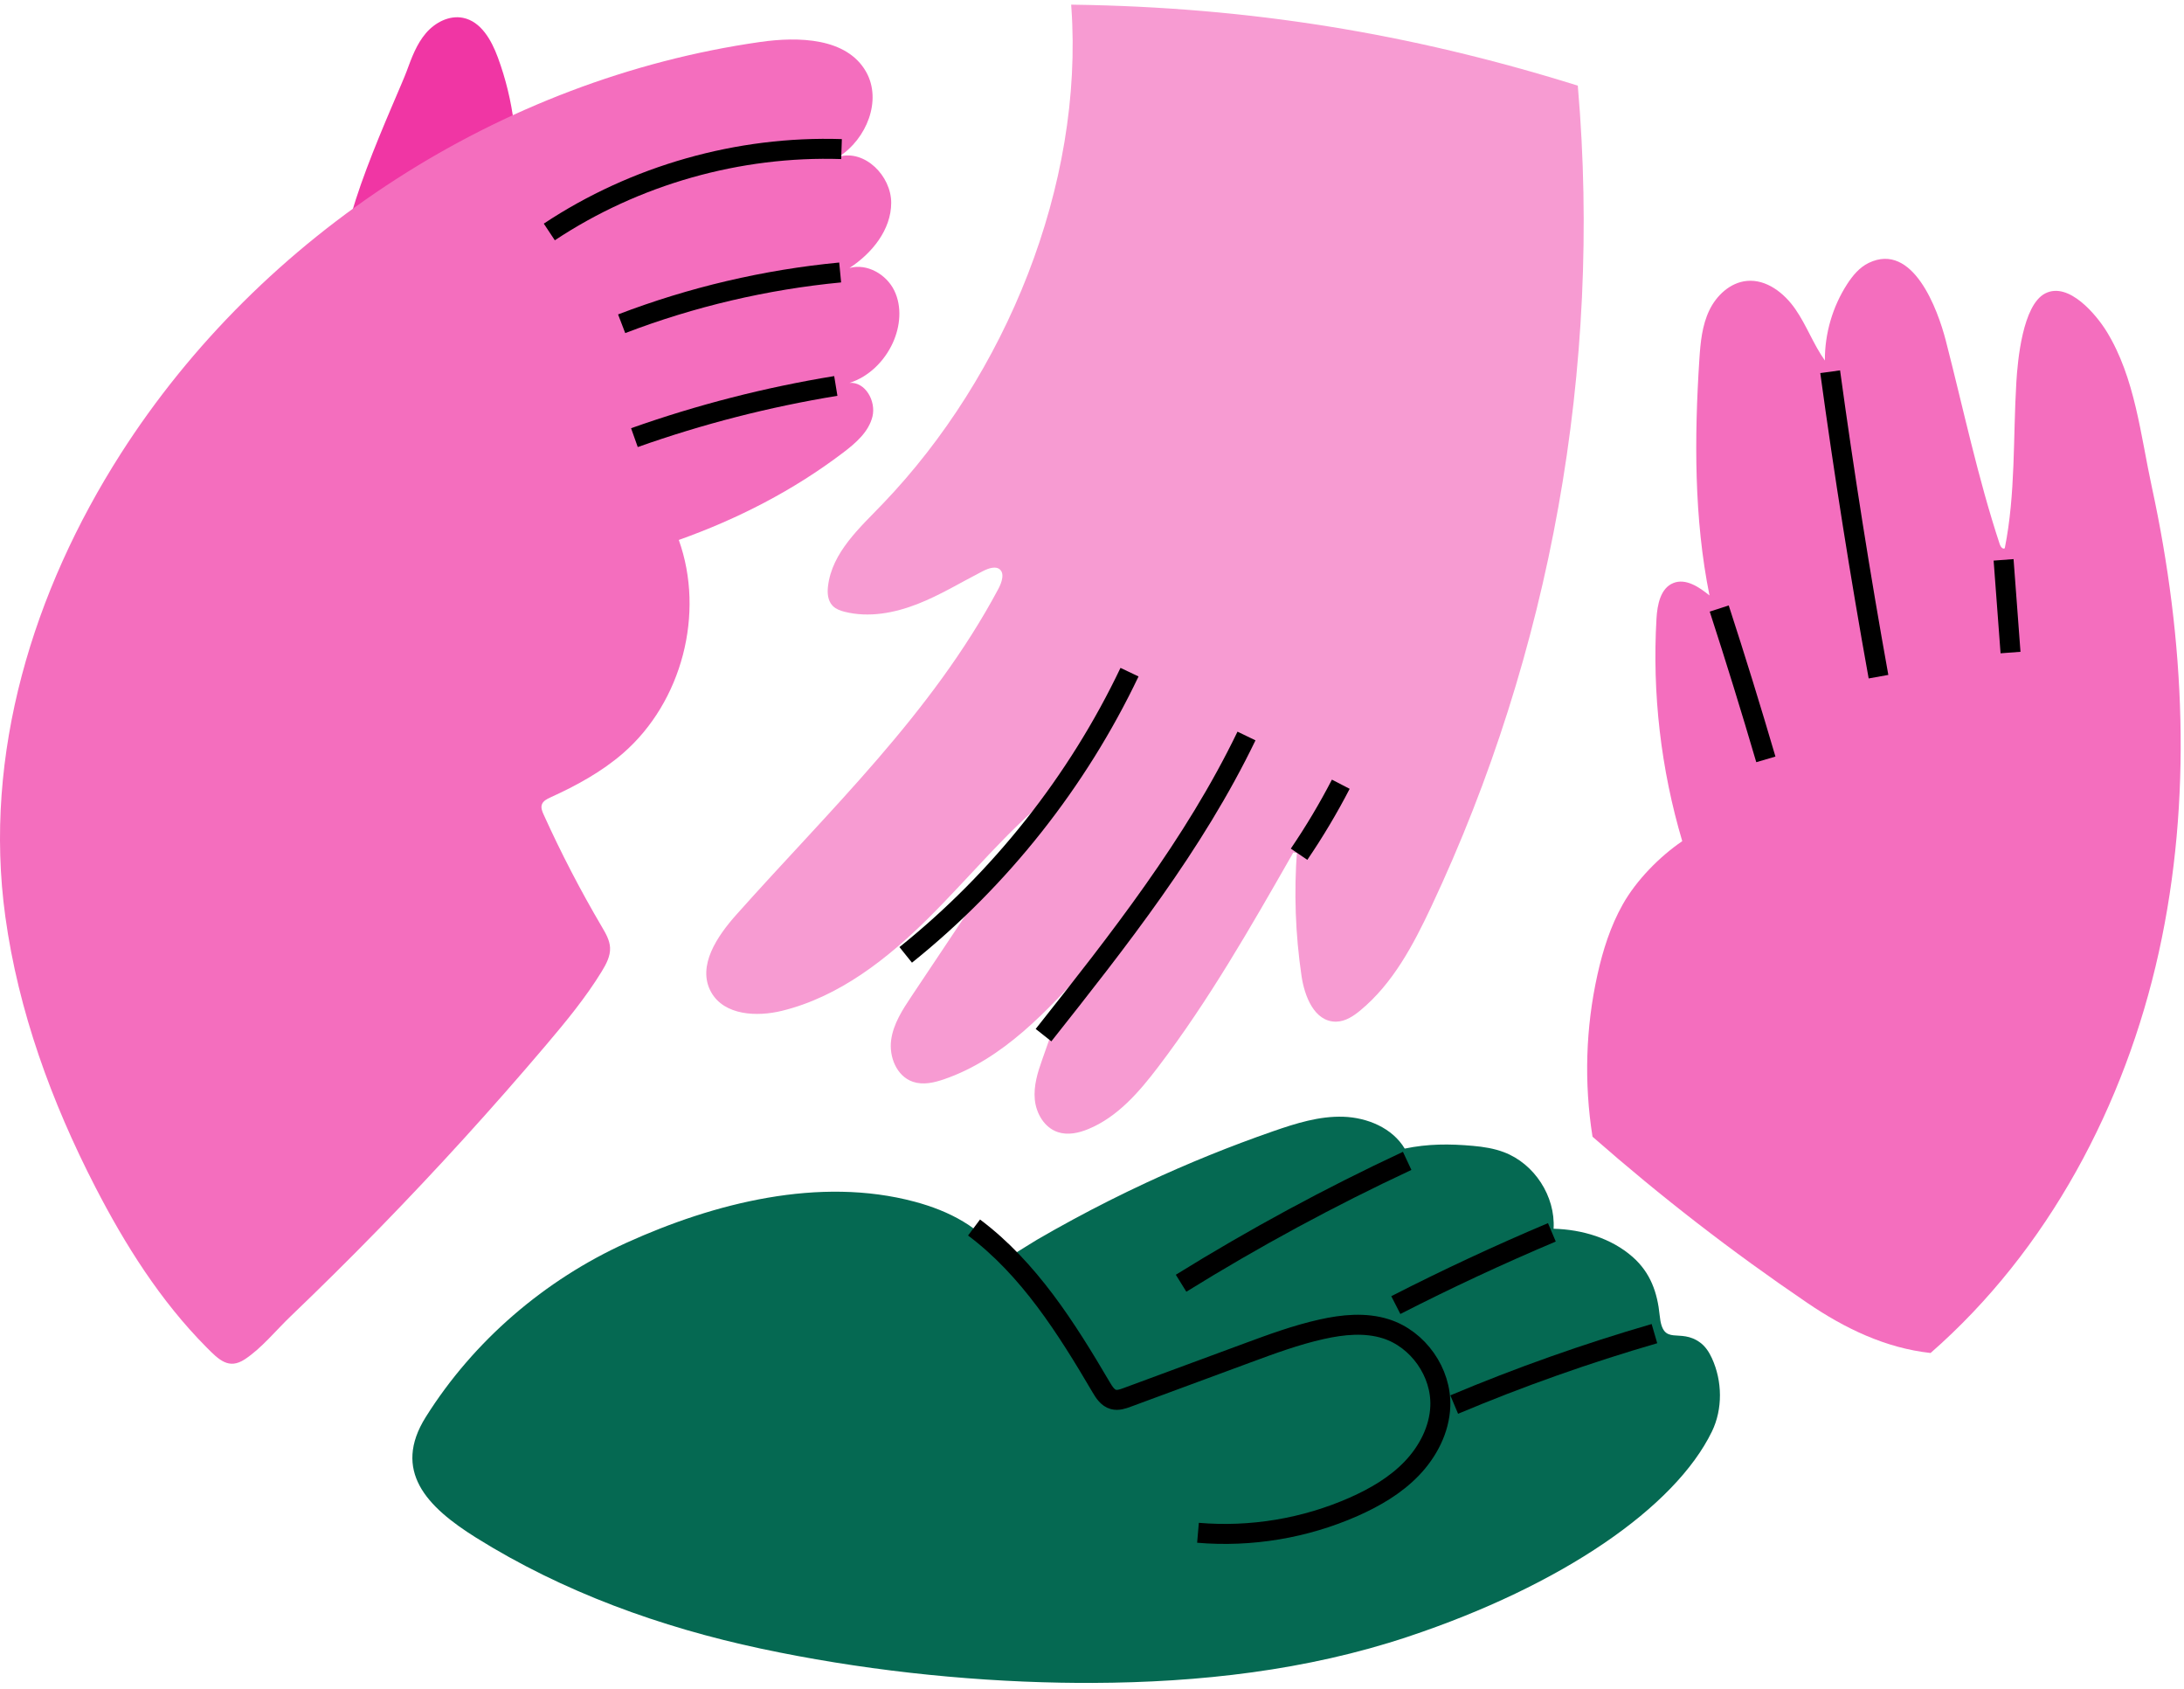 <svg width="304" height="235" viewBox="0 0 304 235" fill="none" xmlns="http://www.w3.org/2000/svg">
<path d="M56.632 9.836C57.307 7.998 58.003 6.116 59.274 4.628C60.544 3.136 62.523 2.095 64.445 2.481C66.954 2.983 68.406 5.585 69.294 7.982C70.392 10.957 71.148 14.058 71.538 17.206C71.679 18.349 71.763 19.563 71.265 20.6C70.955 21.244 70.449 21.762 69.946 22.265C66.89 25.293 63.544 28.032 59.973 30.428C58.297 31.554 50.793 37.228 48.806 35.993C45.586 33.995 55.361 13.302 56.636 9.836H56.632Z" fill="#F036A4"/>
<path d="M76.018 145.423C78.785 142.158 81.523 138.844 83.755 135.197C84.374 134.184 84.973 133.074 84.917 131.883C84.865 130.838 84.31 129.893 83.779 128.988C80.799 123.925 78.089 118.706 75.668 113.354C75.471 112.915 75.27 112.425 75.423 111.97C75.592 111.464 76.131 111.194 76.617 110.973C80.224 109.332 83.743 107.418 86.735 104.817C94.93 97.687 98.147 85.37 94.483 75.144C102.679 72.229 110.428 68.256 117.356 62.996C119.113 61.665 120.915 60.109 121.442 57.97C121.964 55.83 120.452 53.112 118.253 53.285C120.935 52.424 123.11 50.273 124.277 47.708C125.318 45.419 125.579 42.665 124.466 40.409C123.352 38.153 120.666 36.625 118.241 37.297C121.381 35.254 124.047 31.968 124.051 28.225C124.051 24.481 120.384 20.786 116.781 21.803C120.613 19.342 122.797 13.974 120.561 10.005C117.887 5.26 111.196 5.071 105.803 5.843C69.765 10.994 36.385 32.495 16.786 63.177C4.617 82.23 -2.379 104.909 0.741 127.561C2.555 140.714 7.171 153.369 13.255 165.171C17.421 173.258 22.339 181.055 28.753 187.513C30.478 189.25 31.845 190.629 34.069 189.174C36.389 187.658 38.44 185.108 40.447 183.19C44.612 179.201 48.714 175.144 52.739 171.014C60.794 162.754 68.559 154.217 76.022 145.419L76.018 145.423Z" fill="#F46EBE"/>
<path d="M219.294 12.179C222.627 51.044 215.518 90.753 198.906 126.043C196.421 131.323 193.61 136.655 189.107 140.367C188.198 141.115 187.148 141.819 185.97 141.835C183.223 141.871 181.913 138.509 181.511 135.791C180.654 130.012 180.445 124.133 180.891 118.311C179.436 118.564 180.252 117.539 179.52 118.821C173.762 128.898 167.979 139.012 160.95 148.253C158.32 151.711 155.357 155.165 151.339 156.814C150.069 157.336 148.629 157.658 147.33 157.216C145.609 156.629 144.556 154.787 144.383 152.973C144.214 151.16 144.761 149.362 145.372 147.649C147.161 142.619 148.396 138.501 151.307 134.029C145.545 140.435 139.417 147.086 131.27 149.877C129.951 150.327 128.499 150.669 127.18 150.219C125.093 149.503 124.096 146.978 124.385 144.794C124.675 142.611 125.933 140.689 127.156 138.855C133.509 129.341 139.859 119.827 146.212 110.312C139.915 115.407 134.776 121.769 129.03 127.479C123.283 133.189 116.632 138.409 108.763 140.335C105.349 141.171 100.986 140.962 99.281 137.89C97.395 134.492 100.137 130.467 102.719 127.563C115.752 112.922 129.938 99.592 139.264 82.132C139.803 81.126 140.261 79.723 139.392 78.979C138.64 78.336 137.494 78.742 136.614 79.192C133.606 80.733 130.711 82.518 127.566 83.744C124.421 84.971 120.927 85.63 117.65 84.802C117.099 84.661 116.536 84.468 116.142 84.058C115.555 83.443 115.498 82.498 115.595 81.653C116.118 77.061 119.934 73.679 123.135 70.342C140.305 52.447 151.223 25.859 149.473 1C173.814 1.358 196.055 4.945 219.294 12.179Z" fill="#F79BD2" stroke="#F79BD2" stroke-width="0.694" stroke-miterlimit="10"/>
<path d="M268.727 188.292C285.101 173.969 295.797 153.77 300.494 132.526C305.191 111.282 304.133 89.033 299.521 67.769C297.953 60.539 297.189 52.573 293.236 46.139C291.832 43.855 287.976 39.158 284.687 40.831C281.53 42.435 280.842 50.208 280.662 53.22C280.199 60.925 280.569 68.726 279.053 76.294C278.776 76.487 278.47 76.089 278.361 75.767C275.277 66.418 273.295 56.911 270.846 47.409C269.72 43.046 266.274 33.625 260.113 36.588C258.83 37.208 257.877 38.354 257.105 39.552C255.079 42.693 253.989 46.432 254.013 50.172C252.421 47.936 251.476 45.298 249.915 43.038C248.359 40.778 245.866 38.828 243.136 39.097C240.831 39.323 238.917 41.112 237.92 43.199C236.923 45.286 236.694 47.647 236.545 49.955C235.837 60.86 235.785 72.16 237.952 82.868C236.501 81.69 234.651 80.444 232.918 81.139C231.124 81.859 230.686 84.159 230.573 86.089C229.966 96.516 231.189 107.048 234.16 117.061C230.979 119.228 227.763 122.513 225.873 125.871C224.172 128.895 223.11 132.241 222.358 135.631C220.713 143.017 220.48 150.718 221.67 158.194C231.265 166.606 241.028 174.162 251.584 181.332C256.8 184.874 262.457 187.605 268.727 188.292Z" fill="#F46EBE"/>
<path d="M58.401 206.741C56.974 204.063 56.913 200.947 59.262 197.207C65.921 186.599 75.825 178.106 87.221 172.943C99.438 167.41 114.051 163.686 127.317 167.237C129.669 167.868 131.977 168.741 134.072 170C135.118 170.627 136.107 171.355 136.996 172.191C137.466 172.634 137.896 173.108 138.323 173.591C138.721 174.041 139.183 174.789 139.702 175.094C139.976 175.255 139.807 175.251 140.104 175.195C140.366 175.147 140.748 174.757 140.977 174.612C142.091 173.896 143.221 173.245 144.334 172.537C145.987 171.576 147.656 170.639 149.337 169.73C152.699 167.909 156.117 166.192 159.583 164.579C165.337 161.901 171.224 159.512 177.22 157.429C180.381 156.332 183.646 155.302 186.987 155.415C190.329 155.527 193.807 156.975 195.528 159.846C198.761 159.175 201.749 159.171 205.039 159.468C206.498 159.597 207.962 159.826 209.333 160.345C213.576 161.941 216.519 166.477 216.25 171.001C220.215 171.101 224.288 172.308 227.26 174.93C229.745 177.125 230.702 179.884 231.02 183.081C231.466 187.556 233.786 184.669 236.71 186.885C237.421 187.424 237.912 188.204 238.286 189.016C239.746 192.193 239.814 196.081 238.286 199.226C233.151 209.773 217.476 220.623 195.947 227.788C181.872 232.473 166.91 234.15 152.075 234.206C150.604 234.21 149.132 234.202 147.66 234.174C133.871 233.929 119.427 232.32 105.884 229.429C91.966 226.457 78.375 221.564 66.271 213.996C62.937 211.909 59.909 209.568 58.401 206.745V206.741Z" fill="#056952"/>
<path d="M76.46 32.281C88.395 24.367 102.823 20.273 117.135 20.748" stroke="black" stroke-width="2.781" stroke-miterlimit="10"/>
<path d="M86.53 45.056C96.285 41.321 106.547 38.916 116.946 37.919" stroke="black" stroke-width="2.781" stroke-miterlimit="10"/>
<path d="M88.307 60.905C97.411 57.676 106.804 55.267 116.339 53.711" stroke="black" stroke-width="2.781" stroke-miterlimit="10"/>
<path d="M278.888 77.914C279.21 82.213 279.532 86.516 279.853 90.814" stroke="black" stroke-width="2.781" stroke-miterlimit="10"/>
<path d="M254.749 51.732C256.691 65.922 258.935 80.077 261.476 94.171" stroke="black" stroke-width="2.781" stroke-miterlimit="10"/>
<path d="M239.307 84.686C241.571 91.65 243.735 98.651 245.797 105.681" stroke="black" stroke-width="2.781" stroke-miterlimit="10"/>
<path d="M164.4 178.585C174.546 172.296 185.057 166.606 195.87 161.555" stroke="black" stroke-width="2.781" stroke-miterlimit="10"/>
<path d="M135.58 170.828C143.213 176.546 148.444 184.834 153.274 193.057C153.692 193.765 154.182 194.537 154.975 194.754C155.61 194.927 156.282 194.698 156.897 194.469C162.438 192.422 167.975 190.375 173.516 188.328C176.955 187.057 180.405 185.783 183.98 184.987C186.923 184.331 190.044 184.017 192.915 184.93C197.402 186.358 200.66 190.99 200.483 195.699C200.362 198.948 198.758 202.024 196.506 204.369C194.254 206.713 191.387 208.386 188.411 209.701C181.643 212.689 174.124 213.943 166.753 213.312" stroke="black" stroke-width="2.781" stroke-miterlimit="10"/>
<path d="M216.012 171.5C208.654 174.608 201.403 177.986 194.29 181.625" stroke="black" stroke-width="2.781" stroke-miterlimit="10"/>
<path d="M230.288 185.597C220.818 188.348 211.505 191.645 202.417 195.469" stroke="black" stroke-width="2.781" stroke-miterlimit="10"/>
<path d="M157.222 93.544C149.964 108.773 139.228 122.332 126.07 132.888" stroke="black" stroke-width="2.781" stroke-miterlimit="10"/>
<path d="M173.504 102.427C166.198 117.563 155.682 130.881 145.251 144.058" stroke="black" stroke-width="2.781" stroke-miterlimit="10"/>
<path d="M186.63 109.139C184.892 112.5 182.95 115.754 180.823 118.882" stroke="black" stroke-width="2.781" stroke-miterlimit="10"/>
</svg>
